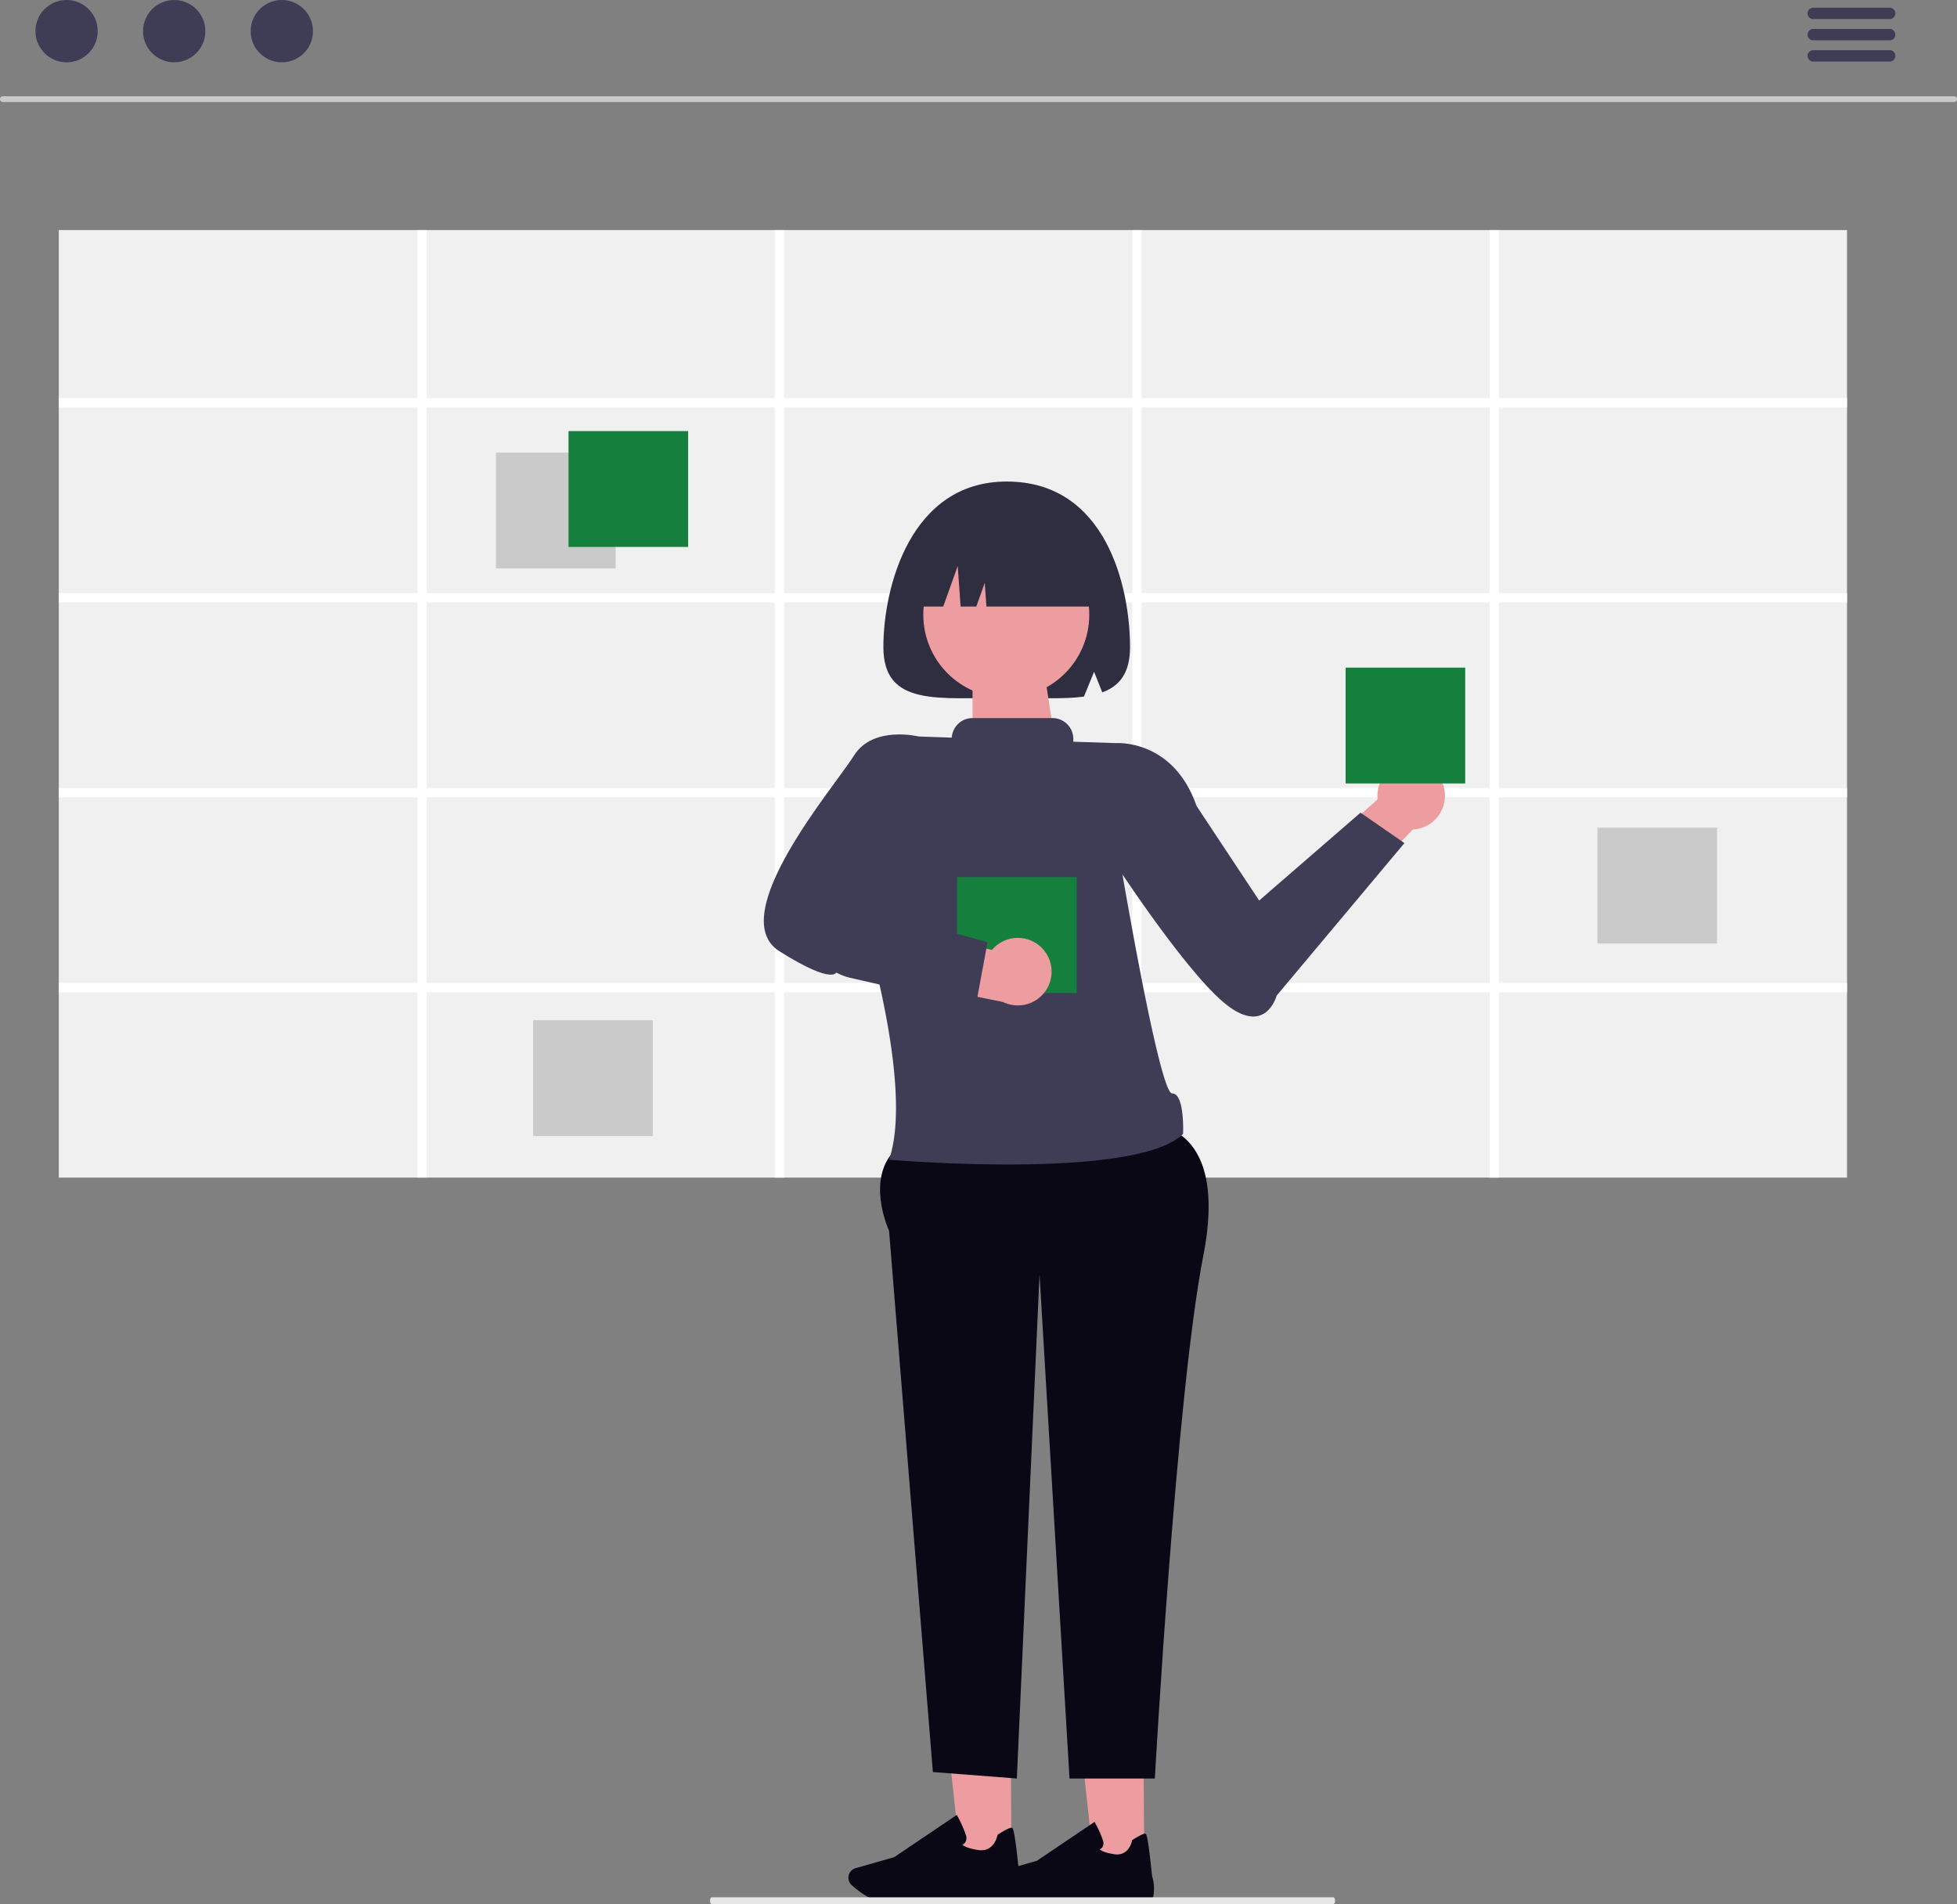 <svg xmlns="http://www.w3.org/2000/svg" width="800.838" height="779.08" viewBox="0 0 800.838 779.08" xmlns:xlink="http://www.w3.org/1999/xlink" role="img" artist="Katerina Limpitsouni" source="https://undraw.co/"><rect x="0" y="0" width="800.838" height="779.08" fill="#808080" stroke="none"/><g transform="translate(-241 -311)"><path d="M519.024,573.53h-20.76L486.23,462.64h32.079Z" transform="translate(190.213 498.708)" fill="#ed9da0"/><path d="M477.854,592.047c-2.184,0-4.13-.05-5.59-.189-5.51-.506-10.772-4.577-13.413-6.95a3.761,3.761,0,0,1-.953-4.24h0a3.76,3.76,0,0,1,2.432-2.154l14.565-4.16,23.59-15.915.268.477a42.113,42.113,0,0,1,3.187,7.168,3.194,3.194,0,0,1-.228,2.661,2.538,2.538,0,0,1-1.092.913c.427.447,1.767,1.35,5.888,2.006,6.027.953,7.278-5.282,7.337-5.54l.04-.208.179-.119c2.869-1.847,4.627-2.681,5.232-2.5.377.109,1.013.308,2.72,17.285a17.434,17.434,0,0,1,.556,8.181c-.884,4.071-18.646,2.671-22.2,2.343-.1.01-13.393.953-22.508.953Z" transform="translate(190.418 498.023)" fill="#090814"/><path d="M471.794,573.53h-20.75L439.01,462.64h32.079Z" transform="translate(183.128 498.708)" fill="#ed9da0"/><path d="M432.34,594.9c-2.369,0-4.48-.054-6.063-.2-5.977-.549-11.685-4.965-14.55-7.539a4.08,4.08,0,0,1-1.034-4.6h0a4.079,4.079,0,0,1,2.639-2.337l15.8-4.513L454.72,558.44l.291.517a45.686,45.686,0,0,1,3.457,7.776,3.465,3.465,0,0,1-.248,2.886,2.754,2.754,0,0,1-1.185.991c.463.485,1.917,1.465,6.387,2.176,6.537,1.034,7.894-5.729,7.959-6.01l.043-.226.194-.129c3.1-2,5.019-2.908,5.676-2.714.409.118,1.1.334,2.951,18.75a18.913,18.913,0,0,1,.6,8.874c-.958,4.416-20.226,2.9-24.082,2.542-.108.011-14.529,1.034-24.415,1.034Z" transform="translate(177.804 495.173)" fill="#090814"/><path d="M1110.063,199.066H311.543a1.159,1.159,0,0,1,0-2.318h798.52a1.159,1.159,0,1,1,0,2.318Z" transform="translate(-69.384 153.657)" fill="#cacaca"/><circle cx="12.749" cy="12.749" r="12.749" transform="translate(255.496 311)" fill="#3f3d56"/><circle cx="12.749" cy="12.749" r="12.749" transform="translate(299.536 311)" fill="#3f3d56"/><circle cx="12.749" cy="12.749" r="12.749" transform="translate(343.577 311)" fill="#3f3d56"/><path d="M878.993,175.17H847.7a2.318,2.318,0,0,1,0-4.636h31.292a2.318,2.318,0,0,1,0,4.636Z" transform="translate(135.299 143.628)" fill="#3f3d56"/><path d="M878.993,181.457H847.7a2.318,2.318,0,0,1,0-4.636h31.292a2.318,2.318,0,0,1,0,4.636Z" transform="translate(135.299 146.033)" fill="#3f3d56"/><path d="M878.993,187.744H847.7a2.318,2.318,0,0,1,0-4.636h31.292a2.318,2.318,0,0,1,0,4.636Z" transform="translate(135.299 148.438)" fill="#3f3d56"/><rect width="731.775" height="387.705" transform="translate(265.056 405.135)" fill="#f0f0f0"/><path d="M1059.558,308.9v-3.8H917.11v-68.77h-3.8V305.1H770.86v-68.77h-3.8V305.1H624.61v-68.77h-3.8V305.1H478.36v-68.77h-3.8V305.1H327.783v3.8H474.558v75.973H327.783v3.8H474.558v75.973H327.783v3.8H474.558v75.959H327.783v3.8H474.558v75.821h3.8V548.217H620.808v75.821h3.8V548.217H767.058v75.821h3.8V548.217H913.308v75.821h3.8V548.217h142.448v-3.8H917.11V468.455h142.448v-3.8H917.11V388.68h142.448v-3.8H917.11V308.9Zm-438.75,235.51H478.36V468.455H620.808Zm0-79.761H478.36V388.68H620.808Zm0-79.775H478.36V308.9H620.808Zm146.25,159.537H624.61V468.455H767.058Zm0-79.761H624.61V388.68H767.058Zm0-79.775H624.61V308.9H767.058Zm146.25,159.537H770.86V468.455H913.308Zm0-79.761H770.86V388.68H913.308Zm0-79.775H770.86V308.905H913.308Z" transform="translate(-62.727 168.802)" fill="#fff"/><rect width="48.956" height="47.395" transform="translate(443.971 496.183)" fill="#cacaca"/><rect width="48.956" height="47.395" transform="translate(894.694 649.65)" fill="#cacaca"/><rect width="48.956" height="47.395" transform="translate(459.179 728.457)" fill="#cacaca"/><rect width="48.956" height="47.395" transform="translate(473.648 487.389)" fill="#15803d"/><path d="M370.13,284.4l58.095-51.76,17.139,8.492-69.677,73.081Z" transform="translate(382.606 400.004)" fill="#ed9da0"/><circle cx="13.826" cy="13.826" r="13.826" transform="translate(804.651 622.781)" fill="#ed9da0"/><path d="M679.631,500.89s34.565-2.57,23.5,53.966S683.309,768.7,683.309,768.7H648.393l-12.271-206.3-9.284,206.3-34.366-2.653L574.555,544.577s-8.305-17.807,0-30.1S679.631,500.89,679.631,500.89Z" transform="translate(30.272 270.011)" fill="#090814"/><path d="M633.533,393.318l9.6-5.141s23.644-2.017,33.293,25.758l25.59,38.651,41.478-35.947,17.974,12.443L709.19,491.47s-4.55,17.291-21.736,2.777-47.008-60.834-47.008-60.834Z" transform="translate(54.249 226.882)" fill="#3f3d56"/><path d="M622.311,310.753c-39.428,0-50.464,43.312-50.464,67.747s22.594,20.739,50.464,20.739c11.963,0,22.946.675,31.6-.48l4.16-10.158,3.348,8.417c7.1-2.608,11.362-7.91,11.362-18.518C672.775,354.065,663.1,310.753,622.311,310.753Z" transform="translate(30.648 197.274)" fill="#2f2e41"/><path d="M0,0H29.3l5.936,38.712H0Z" transform="translate(638.975 585.451)" fill="#ed9da0"/><circle cx="33.958" cy="33.958" r="33.958" transform="translate(618.832 528.556)" fill="#ed9da0"/><path d="M579.846,357.7h13.431l5.925-16.591,1.185,16.591h6.419l3.456-9.678.691,9.678h47.7a35.947,35.947,0,0,0-35.947-35.947h-6.913A35.947,35.947,0,0,0,579.846,357.7Z" transform="translate(33.709 201.482)" fill="#2f2e41"/><rect width="48.956" height="47.395" transform="translate(791.642 584.17)" fill="#15803d"/><path d="M692.429,534.337c-5.214.067-20.918-93.117-20.918-93.117L669.16,391,652,390.428V389.3a8.546,8.546,0,0,0-8.546-8.546H610.774a8.539,8.539,0,0,0-8.518,8L588.8,388.3l-23.3,74.043s21.475,68.8,11.11,99.117c0,0,100.981,8.672,120.313-10.576C696.917,550.886,697.643,534.27,692.429,534.337Z" transform="translate(28.218 224.055)" fill="#3f3d56"/><path d="M605.692,395.674l-5.784-9.225s-18.817-4.652-26.564,7.817-53.431,65.6-30.518,80.032,23.5,8.3,23.5,8.3L593,445.2Z" transform="translate(17.108 225.909)" fill="#3f3d56"/><rect width="48.956" height="47.395" transform="translate(632.645 669.89)" fill="#15803d"/><path d="M571.637,440.715l-17.032-1.8h0a16.709,16.709,0,0,0,11.859,23.477l67.392,13.45-7.03-21.65Z" transform="translate(23.447 246.306)" fill="#ed9da0"/><circle cx="13.826" cy="13.826" r="13.826" transform="translate(643.68 694.743)" fill="#ed9da0"/><path d="M618.383,478.1l-51.342-11.732a22.181,22.181,0,0,1-16.083-14.712l-2.075-6.4,13.325-10.486,61.045,17.062Z" transform="translate(21.863 244.72)" fill="#3f3d56"/><path d="M680.933,732.518H426.491c-.369,0-.668-.619-.668-1.383s.3-1.383.668-1.383H680.933c.369,0,.668.619.668,1.383S681.3,732.518,680.933,732.518Z" transform="translate(105.729 357.561)" fill="#e6e6e6"/></g></svg>